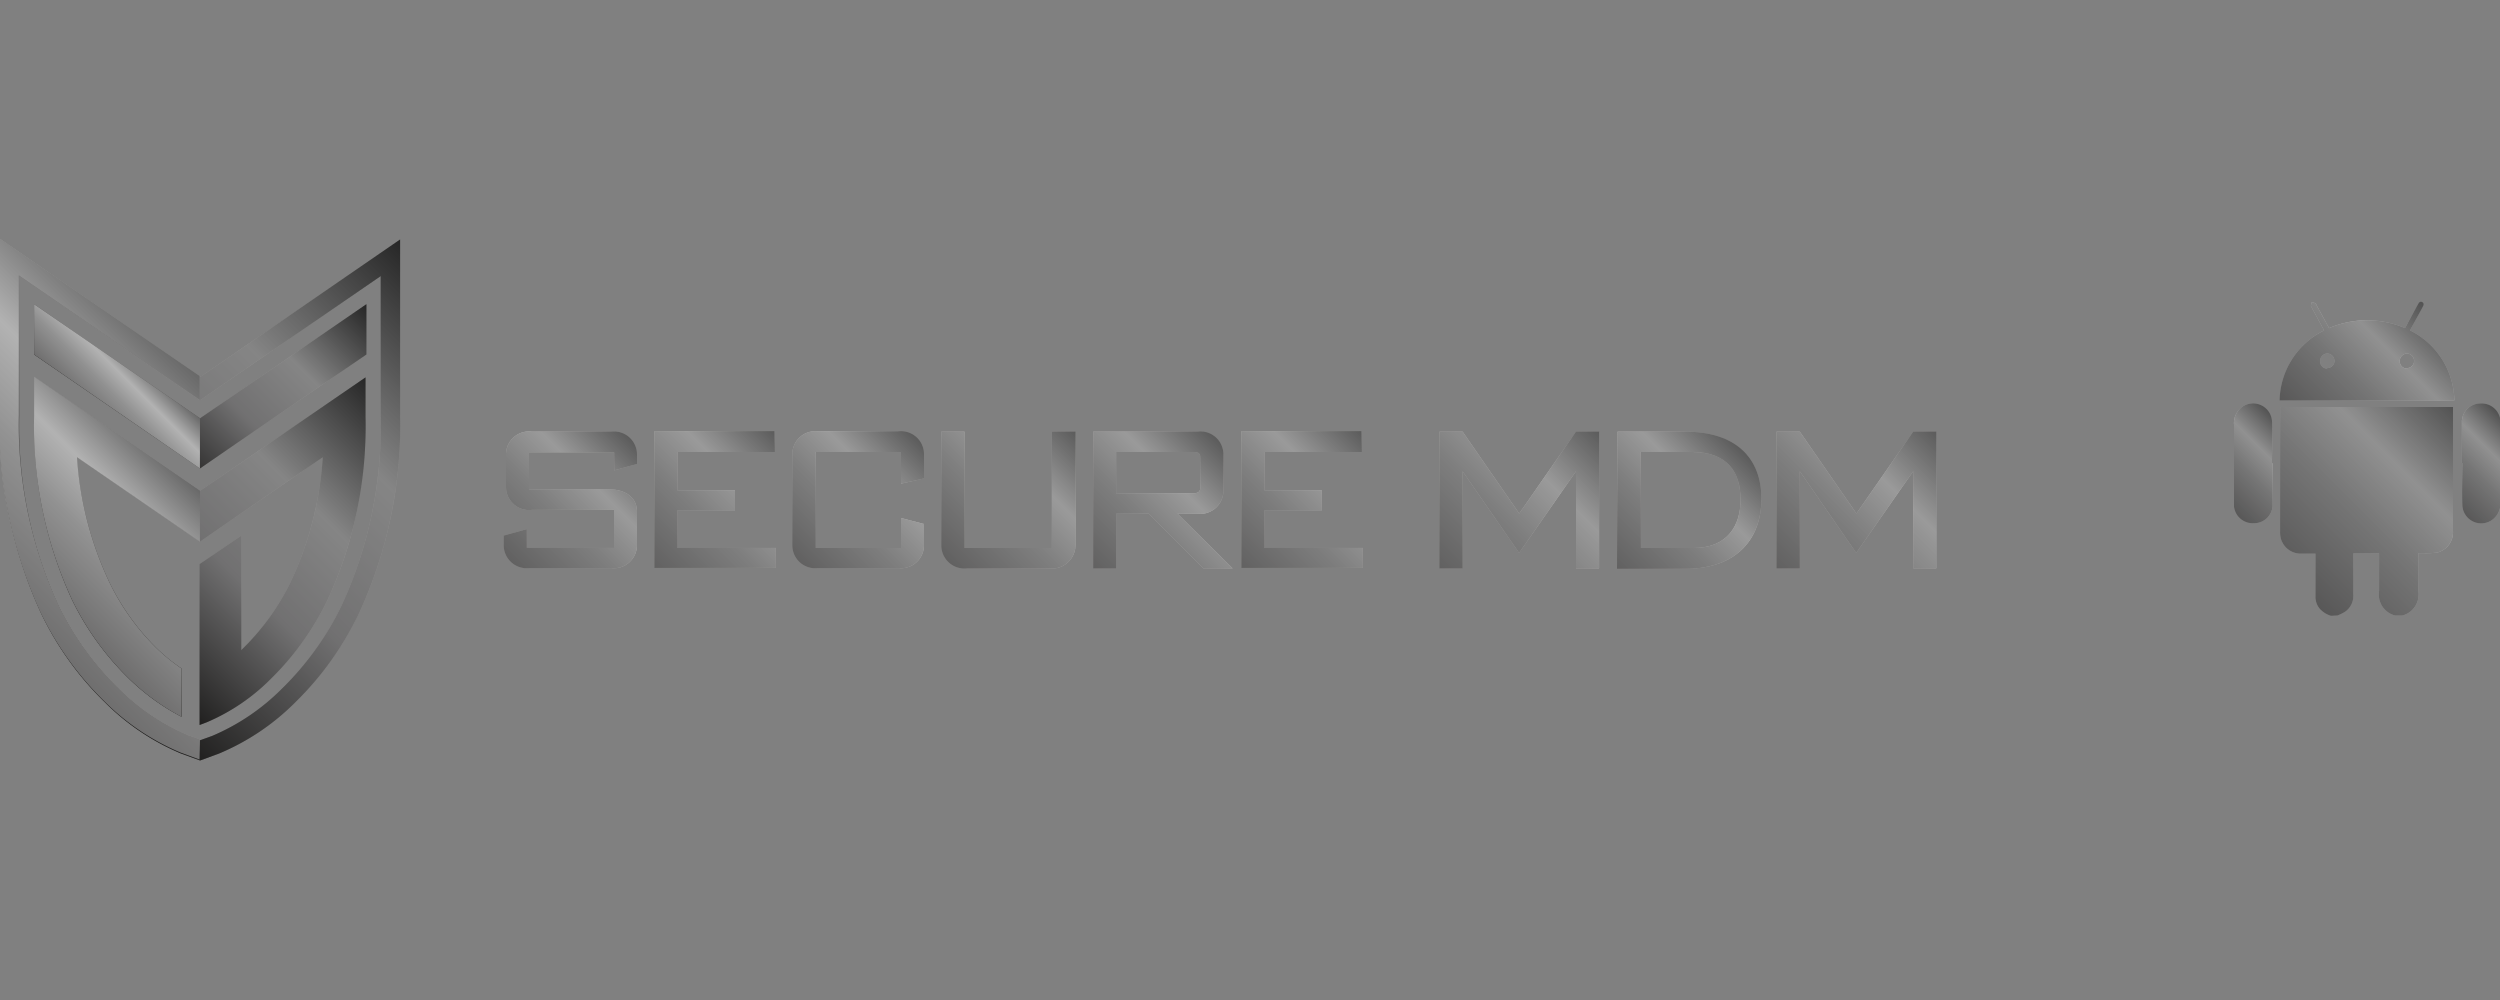 <svg xmlns="http://www.w3.org/2000/svg" xmlns:xlink="http://www.w3.org/1999/xlink" id="Capa_1" data-name="Capa 1" viewBox="0 0 250 100"><rect x="0" y="0" width="250" height="100" fill="#808080" stroke="none"/><defs><style>.cls-1{fill:none;}.cls-2{fill:url(#Degradado_sin_nombre_26);}.cls-3{fill:url(#Degradado_sin_nombre_26-2);}.cls-4{fill:url(#Degradado_sin_nombre_26-3);}.cls-5{fill:url(#Degradado_sin_nombre_64);}.cls-6{fill:url(#Degradado_sin_nombre_64-2);}.cls-7{fill:url(#Degradado_sin_nombre_64-3);}.cls-8{fill:url(#Degradado_sin_nombre_64-4);}.cls-9{fill:url(#Degradado_sin_nombre_64-5);}.cls-10{fill:url(#Degradado_sin_nombre_64-6);}.cls-11{fill:url(#Degradado_sin_nombre_64-7);}.cls-12{fill:url(#Degradado_sin_nombre_64-8);}.cls-13{fill:url(#Degradado_sin_nombre_64-9);}.cls-14{fill:url(#Degradado_sin_nombre_64-10);}.cls-15{fill:url(#Degradado_sin_nombre_64-11);}.cls-16{fill:url(#Degradado_sin_nombre_64-12);}.cls-17{opacity:0.33;}.cls-18{fill:#161514;}.cls-19{opacity:0.43;}.cls-20{fill:url(#Degradado_sin_nombre_64-13);}.cls-21{fill:url(#Degradado_sin_nombre_64-14);}.cls-22{fill:url(#Degradado_sin_nombre_64-15);}.cls-23{fill:url(#Degradado_sin_nombre_64-16);}</style><linearGradient id="Degradado_sin_nombre_26" x1="1025.35" y1="-140.47" x2="1052.28" y2="-167.41" gradientUnits="userSpaceOnUse"><stop offset="0" stop-color="#161514"></stop><stop offset="0.39" stop-color="#9e9d9e"></stop><stop offset="0.66" stop-color="#bcbcbc"></stop><stop offset="1" stop-color="#2e2e2e"></stop></linearGradient><linearGradient id="Degradado_sin_nombre_26-2" x1="1029.26" y1="-159.47" x2="1048.37" y2="-178.58" xlink:href="#Degradado_sin_nombre_26"></linearGradient><linearGradient id="Degradado_sin_nombre_26-3" x1="1019.86" y1="-141.15" x2="1057.76" y2="-179.05" xlink:href="#Degradado_sin_nombre_26"></linearGradient><linearGradient id="Degradado_sin_nombre_64" x1="1024.07" y1="-141.76" x2="1037" y2="-154.69" gradientUnits="userSpaceOnUse"><stop offset="0" stop-color="#9b9a9a"></stop><stop offset="0.39" stop-color="#cecece"></stop><stop offset="0.66" stop-color="#fff"></stop><stop offset="1" stop-color="#919191"></stop></linearGradient><linearGradient id="Degradado_sin_nombre_64-2" x1="1027.96" y1="-160.76" x2="1033.07" y2="-165.87" xlink:href="#Degradado_sin_nombre_64"></linearGradient><linearGradient id="Degradado_sin_nombre_64-3" x1="1018.94" y1="-142.07" x2="1039.97" y2="-163.1" xlink:href="#Degradado_sin_nombre_64"></linearGradient><linearGradient id="Degradado_sin_nombre_64-4" x1="1069.77" y1="-145.8" x2="1081.95" y2="-157.99" xlink:href="#Degradado_sin_nombre_64"></linearGradient><linearGradient id="Degradado_sin_nombre_64-5" x1="1083.87" y1="-145.49" x2="1096.73" y2="-158.36" xlink:href="#Degradado_sin_nombre_64"></linearGradient><linearGradient id="Degradado_sin_nombre_64-6" x1="1098.59" y1="-145.9" x2="1110.69" y2="-157.99" xlink:href="#Degradado_sin_nombre_64"></linearGradient><linearGradient id="Degradado_sin_nombre_64-7" x1="1113.2" y1="-146.18" x2="1126.09" y2="-159.06" xlink:href="#Degradado_sin_nombre_64"></linearGradient><linearGradient id="Degradado_sin_nombre_64-8" x1="1128.2" y1="-145.04" x2="1140.89" y2="-157.73" xlink:href="#Degradado_sin_nombre_64"></linearGradient><linearGradient id="Degradado_sin_nombre_64-9" x1="1142.53" y1="-145.49" x2="1155.39" y2="-158.36" xlink:href="#Degradado_sin_nombre_64"></linearGradient><linearGradient id="Degradado_sin_nombre_64-10" x1="1163.32" y1="-144.54" x2="1178.15" y2="-159.36" xlink:href="#Degradado_sin_nombre_64"></linearGradient><linearGradient id="Degradado_sin_nombre_64-11" x1="1179.77" y1="-145.9" x2="1191.94" y2="-158.06" xlink:href="#Degradado_sin_nombre_64"></linearGradient><linearGradient id="Degradado_sin_nombre_64-12" x1="1197.04" y1="-144.54" x2="1211.86" y2="-159.36" xlink:href="#Degradado_sin_nombre_64"></linearGradient><linearGradient id="Degradado_sin_nombre_64-13" x1="1247.14" y1="-144.72" x2="1263.9" y2="-161.48" xlink:href="#Degradado_sin_nombre_64"></linearGradient><linearGradient id="Degradado_sin_nombre_64-14" x1="1249.49" y1="-159.21" x2="1261.54" y2="-171.25" xlink:href="#Degradado_sin_nombre_64"></linearGradient><linearGradient id="Degradado_sin_nombre_64-15" x1="1263.46" y1="-152.21" x2="1270.26" y2="-159.02" xlink:href="#Degradado_sin_nombre_64"></linearGradient><linearGradient id="Degradado_sin_nombre_64-16" x1="1240.77" y1="-152.21" x2="1247.57" y2="-159.01" xlink:href="#Degradado_sin_nombre_64"></linearGradient></defs><rect class="cls-1" width="2" height="2"></rect><rect class="cls-1" y="98" width="2" height="2"></rect><rect class="cls-1" x="248" y="98" width="2" height="2"></rect><rect class="cls-1" x="248" width="2" height="2"></rect><path class="cls-2" d="M1038.82-152.87l-16.6-11.41v3.94A41.5,41.5,0,0,0,1026-142a28.25,28.25,0,0,0,5.62,7.83,22.39,22.39,0,0,0,5.35,3.9v-4.83a18.85,18.85,0,0,1-2.47-2,24,24,0,0,1-4.78-6.68,34.69,34.69,0,0,1-3.21-12.45l8.64,5.94h0l3.65,2.51h0l3.65-2.51h0l8.64-5.94a34.49,34.49,0,0,1-3.21,12.45,23.76,23.76,0,0,1-4.78,6.68l-.16.16v-11.45l-.17.12h0l-4,2.73v13.55h0v2.54l.71-.27a20.19,20.19,0,0,0,6.48-4.41,28.23,28.23,0,0,0,5.61-7.83,41.36,41.36,0,0,0,3.79-18.31v-3.94Z" transform="translate(-1018.81 201.95)"></path><path class="cls-3" d="M1038.81-160.12l-16.59-11.41v3.93c0,.37,0,.74,0,1.1l4.29,2.95h0l8.64,5.94h0l3.65,2.51h0l3.65-2.51h0l4-2.73,9-6.16c0-.36,0-.73,0-1.1v-3.93Z" transform="translate(-1018.81 201.95)"></path><path class="cls-4" d="M1038.82-125.9l-1.89-.69a23.73,23.73,0,0,1-7.67-5.17,31.17,31.17,0,0,1-6.3-8.77,44.71,44.71,0,0,1-4.14-19.81v-6.79c0-.15,0-.31,0-.47V-178l20,13.75,20-13.75v7.26h0v10.4a44.71,44.71,0,0,1-4.15,19.81,31.34,31.34,0,0,1-6.29,8.77,23.63,23.63,0,0,1-7.68,5.17Zm-18.08-48.43v6.73c0,.15,0,.31,0,.46v6.8a42.79,42.79,0,0,0,3.94,19,29.52,29.52,0,0,0,5.91,8.23,21.75,21.75,0,0,0,7,4.75l1.22.44,1.22-.44a21.88,21.88,0,0,0,7-4.75,29.52,29.52,0,0,0,5.91-8.23,42.79,42.79,0,0,0,3.94-19v-14l-18.07,12.42Z" transform="translate(-1018.81 201.95)"></path><path class="cls-5" d="M1038.81-152.87h0l-16.59-11.41v3.94A41.36,41.36,0,0,0,1026-142a28.25,28.25,0,0,0,5.62,7.83,22.58,22.58,0,0,0,5.34,3.9v-4.83a19.51,19.51,0,0,1-2.46-2,23.76,23.76,0,0,1-4.78-6.68,34.49,34.49,0,0,1-3.21-12.45l8.64,5.94h0l3.65,2.51h0Z" transform="translate(-1018.81 201.95)"></path><path class="cls-6" d="M1038.81-160.12h0l-16.59-11.41v3.93c0,.37,0,.74,0,1.1l4.29,2.95h0l8.64,5.94h0l3.65,2.51h0Z" transform="translate(-1018.81 201.95)"></path><path class="cls-7" d="M1038.81-128h0l-1.21-.44a21.75,21.75,0,0,1-7-4.75,29.52,29.52,0,0,1-5.91-8.23,42.79,42.79,0,0,1-4-19v-14l18.07,12.42h0v-2.35h0l-20-13.75v17.66a44.84,44.84,0,0,0,4.14,19.81,31.58,31.58,0,0,0,6.3,8.77,23.83,23.83,0,0,0,7.68,5.17l1.88.69h0Z" transform="translate(-1018.81 201.95)"></path><path class="cls-8" d="M1072-158.79h7.93a2.31,2.31,0,0,1,2.58,2.23v1l-2.28.65v-1.81h-8.52V-153h8.17c1.4,0,2.63.77,2.63,2.2v3.41a2.31,2.31,0,0,1-2.58,2.25h-8.16a2.31,2.31,0,0,1-2.59-2.25v-1l2.31-.65v1.88h8.72v-3.8H1072a2.31,2.31,0,0,1-2.59-2.25v-3.36A2.3,2.3,0,0,1,1072-158.79Z" transform="translate(-1018.81 201.95)"></path><path class="cls-9" d="M1096.3-156.75h-9.75v3.83h5.76v2h-5.76v3.76h9.85v2h-12.15v-13.68h12Z" transform="translate(-1018.81 201.95)"></path><path class="cls-10" d="M1108.91-156.75h-8.53v9.6h8.53v-3l2.3.6v2.18a2.3,2.3,0,0,1-2.58,2.23h-8a2.3,2.3,0,0,1-2.59-2.23v-9.22a2.31,2.31,0,0,1,2.59-2.23h8a2.31,2.31,0,0,1,2.58,2.23v2.48l-2.3.53Z" transform="translate(-1018.81 201.95)"></path><path class="cls-11" d="M1115.26-147.15H1124v-11.64h2.36v11.43a2.35,2.35,0,0,1-2.64,2.25h-8.18a2.32,2.32,0,0,1-2.6-2.25v-11.43h2.32Z" transform="translate(-1018.81 201.95)"></path><path class="cls-12" d="M1142.08-145.11h-2.94l-5.45-5.47h-3.27v5.47h-2.29v-13.68h10.43a2.3,2.3,0,0,1,2.59,2.23v3.73a2.31,2.31,0,0,1-2.59,2.25h-2Zm-3.89-11.64h-7.77v4.13h7.7c.5,0,.72-.17.72-.58v-3C1138.84-156.56,1138.69-156.75,1138.19-156.75Z" transform="translate(-1018.81 201.95)"></path><path class="cls-13" d="M1155-156.75h-9.75v3.83H1151v2h-5.75v3.76h9.85v2h-12.15v-13.68h12Z" transform="translate(-1018.81 201.95)"></path><path class="cls-14" d="M1165.07-154.82v9.71h-2.32v-13.68h2.32l5.66,8.19,5.68-8.19h2.31v13.68h-2.31v-9.71l-5.69,8.16Z" transform="translate(-1018.81 201.95)"></path><path class="cls-15" d="M1180.56-158.79h6.72c5.16,0,7.67,2.69,7.67,6.72s-2.48,6.94-7.44,7h-7Zm12.3,6.75c0-2.64-1.25-4.71-4.87-4.71h-5.09v9.6h5.26C1191.52-147.15,1192.89-149.38,1192.86-152Z" transform="translate(-1018.81 201.95)"></path><path class="cls-16" d="M1198.79-154.82v9.71h-2.33v-13.68h2.33l5.66,8.19,5.68-8.19h2.31v13.68h-2.31v-9.71l-5.7,8.16Z" transform="translate(-1018.81 201.95)"></path><g class="cls-17"><path class="cls-18" d="M1038.82-152.87l-16.6-11.41v3.94A41.5,41.5,0,0,0,1026-142a28.25,28.25,0,0,0,5.62,7.83,22.39,22.39,0,0,0,5.35,3.9v-4.83a18.85,18.85,0,0,1-2.47-2,24,24,0,0,1-4.78-6.68,34.69,34.69,0,0,1-3.21-12.45l8.64,5.94h0l3.65,2.51h0l3.65-2.51h0l8.64-5.94a34.49,34.49,0,0,1-3.21,12.45,23.76,23.76,0,0,1-4.78,6.68l-.16.16v-11.45l-.17.12h0l-4,2.73v13.55h0v2.54l.71-.27a20.19,20.19,0,0,0,6.48-4.41,28.23,28.23,0,0,0,5.61-7.83,41.36,41.36,0,0,0,3.79-18.31v-3.94Z" transform="translate(-1018.81 201.95)"></path><path class="cls-18" d="M1038.81-160.12l-16.59-11.41v3.93c0,.37,0,.74,0,1.1l4.29,2.95h0l8.64,5.94h0l3.65,2.51h0l3.65-2.51h0l4-2.73,9-6.16c0-.36,0-.73,0-1.1v-3.93Z" transform="translate(-1018.81 201.95)"></path><path class="cls-18" d="M1038.82-125.9l-1.89-.69a23.73,23.73,0,0,1-7.67-5.17,31.17,31.17,0,0,1-6.3-8.77,44.71,44.71,0,0,1-4.14-19.81v-6.79c0-.15,0-.31,0-.47V-178l20,13.75,20-13.75v7.26h0v10.4a44.71,44.71,0,0,1-4.15,19.81,31.34,31.34,0,0,1-6.29,8.77,23.63,23.63,0,0,1-7.68,5.17Zm-18.08-48.43v6.73c0,.15,0,.31,0,.46v6.8a42.79,42.79,0,0,0,3.94,19,29.52,29.52,0,0,0,5.91,8.23,21.75,21.75,0,0,0,7,4.75l1.22.44,1.22-.44a21.88,21.88,0,0,0,7-4.75,29.52,29.52,0,0,0,5.91-8.23,42.79,42.79,0,0,0,3.94-19v-14l-18.07,12.42Z" transform="translate(-1018.81 201.95)"></path><path class="cls-18" d="M1038.81-152.87h0l-16.59-11.41v3.94A41.36,41.36,0,0,0,1026-142a28.25,28.25,0,0,0,5.62,7.83,22.58,22.58,0,0,0,5.34,3.9v-4.83a19.51,19.51,0,0,1-2.46-2,23.76,23.76,0,0,1-4.78-6.68,34.49,34.49,0,0,1-3.21-12.45l8.64,5.94h0l3.65,2.51h0Z" transform="translate(-1018.81 201.95)"></path><path class="cls-18" d="M1038.81-160.12h0l-16.59-11.41v3.93c0,.37,0,.74,0,1.1l4.29,2.95h0l8.64,5.94h0l3.65,2.51h0Z" transform="translate(-1018.81 201.95)"></path><path class="cls-18" d="M1038.81-128h0l-1.21-.44a21.75,21.75,0,0,1-7-4.75,29.52,29.52,0,0,1-5.91-8.23,42.79,42.79,0,0,1-4-19v-14l18.07,12.42h0v-2.35h0l-20-13.75v17.66a44.84,44.84,0,0,0,4.14,19.81,31.58,31.58,0,0,0,6.3,8.77,23.83,23.83,0,0,0,7.68,5.17l1.88.69h0Z" transform="translate(-1018.81 201.95)"></path></g><g class="cls-19"><path class="cls-18" d="M1072-158.79h7.93a2.31,2.31,0,0,1,2.58,2.23v1l-2.28.65v-1.81h-8.52V-153h8.17c1.4,0,2.63.77,2.63,2.2v3.41a2.31,2.31,0,0,1-2.58,2.25h-8.16a2.31,2.31,0,0,1-2.59-2.25v-1l2.31-.65v1.88h8.72v-3.8H1072a2.31,2.31,0,0,1-2.59-2.25v-3.36A2.3,2.3,0,0,1,1072-158.79Z" transform="translate(-1018.81 201.95)"></path><path class="cls-18" d="M1096.3-156.75h-9.75v3.83h5.76v2h-5.76v3.76h9.85v2h-12.15v-13.68h12Z" transform="translate(-1018.81 201.95)"></path><path class="cls-18" d="M1108.91-156.75h-8.53v9.6h8.53v-3l2.3.6v2.18a2.3,2.3,0,0,1-2.58,2.23h-8a2.3,2.3,0,0,1-2.59-2.23v-9.22a2.31,2.31,0,0,1,2.59-2.23h8a2.31,2.31,0,0,1,2.58,2.23v2.48l-2.3.53Z" transform="translate(-1018.81 201.95)"></path><path class="cls-18" d="M1115.26-147.15H1124v-11.64h2.36v11.43a2.35,2.35,0,0,1-2.64,2.25h-8.18a2.32,2.32,0,0,1-2.6-2.25v-11.43h2.32Z" transform="translate(-1018.81 201.95)"></path><path class="cls-18" d="M1142.08-145.11h-2.94l-5.45-5.47h-3.27v5.47h-2.29v-13.68h10.43a2.3,2.3,0,0,1,2.59,2.23v3.73a2.31,2.31,0,0,1-2.59,2.25h-2Zm-3.89-11.64h-7.77v4.13h7.7c.5,0,.72-.17.72-.58v-3C1138.84-156.56,1138.69-156.75,1138.19-156.75Z" transform="translate(-1018.81 201.95)"></path><path class="cls-18" d="M1155-156.75h-9.75v3.83H1151v2h-5.75v3.76h9.85v2h-12.15v-13.68h12Z" transform="translate(-1018.81 201.95)"></path><path class="cls-18" d="M1165.07-154.82v9.71h-2.32v-13.68h2.32l5.66,8.19,5.68-8.19h2.31v13.68h-2.31v-9.71l-5.69,8.16Z" transform="translate(-1018.81 201.95)"></path><path class="cls-18" d="M1180.56-158.79h6.72c5.16,0,7.67,2.69,7.67,6.72s-2.48,6.94-7.44,7h-7Zm12.3,6.75c0-2.64-1.25-4.71-4.87-4.71h-5.09v9.6h5.26C1191.52-147.15,1192.89-149.38,1192.86-152Z" transform="translate(-1018.81 201.95)"></path><path class="cls-18" d="M1198.79-154.82v9.71h-2.33v-13.68h2.33l5.66,8.19,5.68-8.19h2.31v13.68h-2.31v-9.71l-5.7,8.16Z" transform="translate(-1018.81 201.95)"></path></g><path class="cls-20" d="M1251.9-140.37a2.54,2.54,0,0,1-1.1-.69,1.84,1.84,0,0,1-.44-1.12c0-1.34,0-2.67,0-4v-.41H1249a2.06,2.06,0,0,1-2.13-1.61,2.84,2.84,0,0,1-.05-.58V-161a2.36,2.36,0,0,1,0-.25h17.29c0,.11,0,.2,0,.3,0,4,0,8.06,0,12.09a2.09,2.09,0,0,1-1.6,2.17,9.05,9.05,0,0,1-1.38.06h-.49v.36c0,1.13,0,2.25,0,3.38a2.18,2.18,0,0,1-1.58,2.49h-.74a2.16,2.16,0,0,1-1.6-2.45c0-1.14,0-2.29,0-3.43,0-.11,0-.22,0-.33h-2.58v4.13a1.92,1.92,0,0,1-.83,1.71,4.86,4.86,0,0,1-.76.37Z" transform="translate(-1018.81 201.95)"></path><path class="cls-21" d="M1259.31-169.14l1.22-2.24.12-.21c.09-.15.2-.24.38-.15s.17.26.08.42l-.11.22-1.19,2.19a8,8,0,0,1,4.44,7h-17.48a8,8,0,0,1,4.45-7l-1.2-2.21c0-.08-.12-.16-.12-.24a1.66,1.66,0,0,1,.09-.37,1.37,1.37,0,0,1,.36.11c.07,0,.1.15.14.23.41.74.81,1.49,1.23,2.25A9.58,9.58,0,0,1,1259.31-169.14Zm-7.79,4a.73.73,0,0,0,.74-.7.76.76,0,0,0-.72-.76.75.75,0,0,0-.72.73A.72.72,0,0,0,1251.52-165.09Zm8,0a.72.72,0,0,0,.7-.73.74.74,0,0,0-.71-.73.77.77,0,0,0-.73.76A.74.74,0,0,0,1259.51-165.09Z" transform="translate(-1018.81 201.95)"></path><path class="cls-22" d="M1265-155.64c0-1.41,0-2.83,0-4.24a1.84,1.84,0,0,1,1.85-1.72,1.89,1.89,0,0,1,2,1.66,4.26,4.26,0,0,1,0,.61v7.58a2,2,0,0,1-1,1.9,1.89,1.89,0,0,1-2.8-1.53c-.06-1.42,0-2.84,0-4.26Z" transform="translate(-1018.81 201.95)"></path><path class="cls-23" d="M1246.07-155.61c0,1.42,0,2.84,0,4.26a1.85,1.85,0,0,1-1.86,1.72,1.89,1.89,0,0,1-2-1.66c0-.21,0-.43,0-.64,0-2.51,0-5,0-7.54a2,2,0,0,1,1-1.91,1.9,1.9,0,0,1,2.8,1.54c.06,1.41,0,2.82,0,4.23Z" transform="translate(-1018.81 201.95)"></path><g class="cls-19"><path d="M1251.9-140.37a2.54,2.54,0,0,1-1.1-.69,1.84,1.84,0,0,1-.44-1.12c0-1.34,0-2.67,0-4v-.41H1249a2.06,2.06,0,0,1-2.13-1.61,2.84,2.84,0,0,1-.05-.58V-161a2.36,2.36,0,0,1,0-.25h17.29c0,.11,0,.2,0,.3,0,4,0,8.06,0,12.09a2.09,2.09,0,0,1-1.6,2.17,9.05,9.05,0,0,1-1.38.06h-.49v.36c0,1.13,0,2.25,0,3.38a2.18,2.18,0,0,1-1.58,2.49h-.74a2.16,2.16,0,0,1-1.6-2.45c0-1.14,0-2.29,0-3.43,0-.11,0-.22,0-.33h-2.58v4.13a1.92,1.92,0,0,1-.83,1.71,4.86,4.86,0,0,1-.76.37Z" transform="translate(-1018.81 201.95)"></path><path d="M1259.31-169.14l1.22-2.24.12-.21c.09-.15.2-.24.38-.15s.17.26.08.42l-.11.22-1.19,2.19a8,8,0,0,1,4.44,7h-17.48a8,8,0,0,1,4.45-7l-1.2-2.21c0-.08-.12-.16-.12-.24a1.66,1.66,0,0,1,.09-.37,1.37,1.37,0,0,1,.36.11c.07,0,.1.15.14.23.41.74.81,1.49,1.23,2.25A9.58,9.58,0,0,1,1259.31-169.14Zm-7.79,4a.73.73,0,0,0,.74-.7.76.76,0,0,0-.72-.76.75.75,0,0,0-.72.73A.72.72,0,0,0,1251.52-165.09Zm8,0a.72.72,0,0,0,.7-.73.74.74,0,0,0-.71-.73.77.77,0,0,0-.73.76A.74.74,0,0,0,1259.51-165.09Z" transform="translate(-1018.81 201.95)"></path><path d="M1265-155.64c0-1.41,0-2.83,0-4.24a1.84,1.84,0,0,1,1.85-1.72,1.89,1.89,0,0,1,2,1.66,4.26,4.26,0,0,1,0,.61v7.58a2,2,0,0,1-1,1.9,1.89,1.89,0,0,1-2.8-1.53c-.06-1.42,0-2.84,0-4.26Z" transform="translate(-1018.81 201.95)"></path><path d="M1246.07-155.61c0,1.42,0,2.84,0,4.26a1.85,1.85,0,0,1-1.86,1.72,1.89,1.89,0,0,1-2-1.66c0-.21,0-.43,0-.64,0-2.51,0-5,0-7.54a2,2,0,0,1,1-1.91,1.9,1.9,0,0,1,2.8,1.54c.06,1.41,0,2.82,0,4.23Z" transform="translate(-1018.81 201.95)"></path></g></svg>